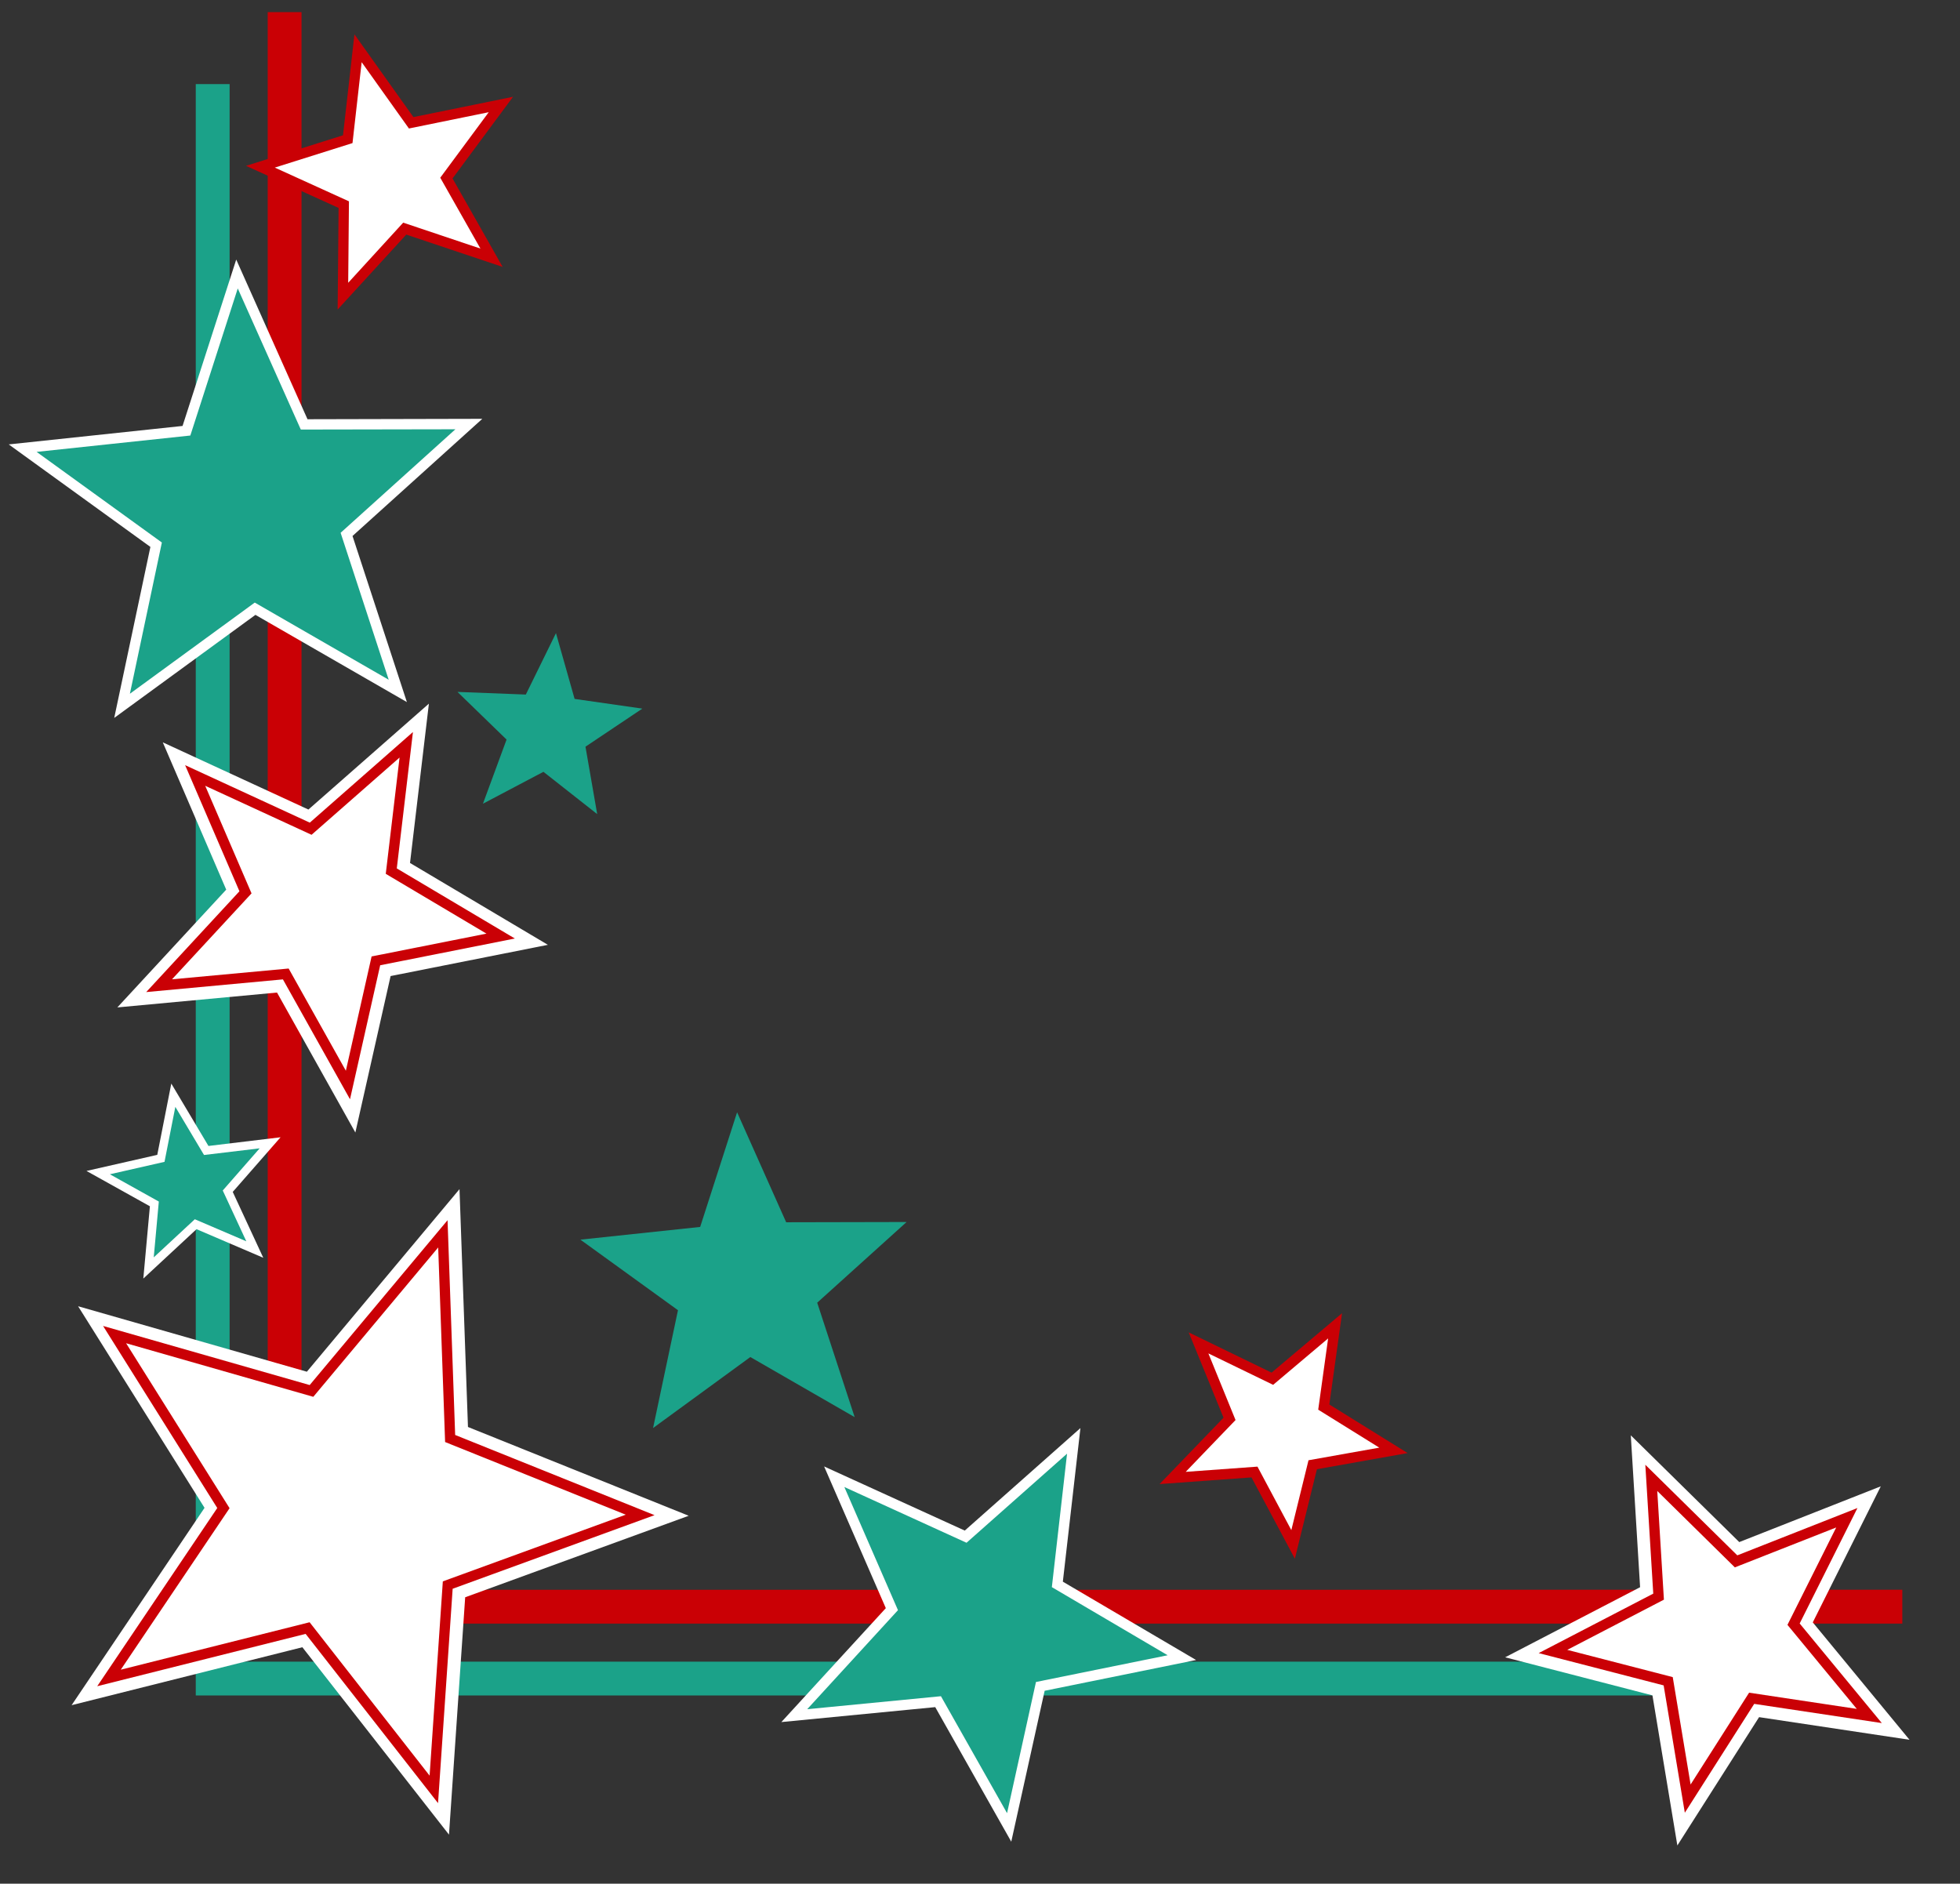 <?xml version="1.0" encoding="UTF-8" standalone="no"?>
<!--Generator: Xara Designer (www.xara.com), SVG filter version: 3.0.0.6-->
<svg
    xmlns:inkscape="http://www.inkscape.org/namespaces/inkscape"
    xmlns:rdf="http://www.w3.org/1999/02/22-rdf-syntax-ns#"
    xmlns:ns1="http://sozi.baierouge.fr"
    xmlns:dc="http://purl.org/dc/elements/1.1/"
    xmlns="http://www.w3.org/2000/svg"
    xmlns:cc="http://web.resource.org/cc/"
    xmlns:xlink="http://www.w3.org/1999/xlink"
    xmlns:sodipodi="http://sodipodi.sourceforge.net/DTD/sodipodi-0.dtd"
    version="1.1"
    fill-rule="evenodd"
    stroke-linejoin="bevel"
    viewBox="0 0 288.749 277.5"
    stroke-width=".501"
    overflow="visible"
  >
  <rect x="0" y="0" width="288.749" height="277.5" fill="#333333" stroke="none"/>
  <g
      id="Document"
      font-size="16"
      transform="scale(1 -1)"
      stroke="black"
      font-family="Times New Roman"
      fill="none"
    >
    <g
        id="Spread"
        transform="translate(0 -277.5)"
      >
      <g
          id="Layer 1"
        >
        <g
            id="Group"
            stroke="none"
            stroke-miterlimit="79.84"
          >
          <path
              d="m28.841 27.723v237.39h4.987v-232.4l235.83-0.003v-4.984h-240.82z"
              fill-rule="evenodd"
              stroke-width=".534"
              fill="#1ba289"
          />
          <path
              d="m41.928 38.315l-2.491 2.495v234.9h4.983v-232.41l235.83 0.002v-4.987h-238.32z"
              fill-rule="evenodd"
              stroke-width=".534"
              fill="#ca0005"
          />
          <path
              stroke-linejoin="miter"
              d="m117.12 24.654l21.18 2.055 10.47-18.526 4.59 20.78 20.86 4.235-18.35 10.788 2.42 21.144-15.93-14.113-19.36 8.832 8.5-19.51-14.38-15.685z"
              stroke-width="1.303"
              fill="#1ba289"
          />
          <path
              d="m247.11 5.632l-3.67 22.11-21.7 5.609 19.88 10.327-1.37 22.373 15.98-15.726 20.85 8.215-10.02-20.047 14.25-17.292-22.16 3.334-12.04-18.903zm2.79 13.652l6.79 10.667 12.5-1.885-8.04 9.758 5.65 11.31-11.76-4.636-9.01 8.873 0.77-12.62-11.22-5.83 12.24-3.166 2.08-12.471z"
              fill-rule="evenodd"
              stroke-width=".534"
              fill="#ffffff"
          />
          <path
              stroke-linejoin="miter"
              d="m3.31 211.65l19.661-14.22-5.019-23.74 19.598 14.31 21.025-12.11-7.547 23.06 18.014 16.25-24.264-0.05-9.893 22.15-7.447-23.09-24.128-2.56z"
              stroke-width="1.303"
              fill="#1ba289"
          />
          <path
              d="m16.828 171.74l5.328 25.19-20.87 15.1 25.608 2.72 7.907 24.51 10.499-23.52 25.754 0.06-19.122-17.26 8.011-24.47-22.314 12.85-20.801-15.18zm2.307 3.56l18.396 13.43 19.734-11.37-7.085 21.65 16.91 15.25-22.775-0.04-9.288 20.79-6.987-21.67-22.646-2.41 18.452-13.35-4.711-22.28z"
              fill-rule="evenodd"
              stroke-width=".534"
              fill="#ffffff"
          />
          <path
              d="m52.352 110.66l-11.541 20.62-23.524-2.19 16.04 17.35-9.345 21.7 21.454-9.9 17.749 15.6-2.781-23.47 20.312-12.06-23.172-4.6-5.192-23.05zm-2.003 13.79l3.045 13.52 13.592 2.69-11.916 7.08 1.631 13.76-10.411-9.14-12.582 5.8 5.481-12.73-9.409-10.17 13.798 1.28 6.771-12.09z"
              fill-rule="evenodd"
              stroke-width=".534"
              fill="#ffffff"
          />
          <path
              stroke-linejoin="miter"
              d="m23.538 132.18l18.662 1.73 9.154-16.35 4.12 18.28 18.383 3.65-16.116 9.57 2.207 18.61-14.08-12.37-17.019 7.85 7.414-17.21-12.725-13.76z"
              stroke-width="1.301"
              fill="#ffffff"
          />
          <path
              d="m51.563 115.56l-9.883 17.66-20.141-1.87 13.734 14.85-8.002 18.58 18.37-8.47 15.194 13.35-2.38-20.09 17.394-10.33-19.84-3.94-4.446-19.74zm-0.611 4.2l3.792 16.84 16.923 3.36-14.836 8.81 2.032 17.13-12.965-11.38-15.666 7.22 6.824-15.85-11.716-12.66 17.183 1.59 8.429-15.06z"
              fill-rule="evenodd"
              stroke-width=".534"
              fill="#ca0005"
          />
          <path
              stroke-linejoin="miter"
              d="m81.906 184.23l-4.44-9.05-10.071 0.39 7.233-7.02-3.48-9.45 8.91 4.7 7.921-6.23-1.727 9.93 8.375 5.61-9.977 1.43-2.744 9.69z"
              stroke-width=".197"
              fill="#1ba289"
          />
          <path
              stroke-linejoin="miter"
              d="m38.204 252.98l12.277-5.58-0.122-13.49 9.104 9.95 12.789-4.28-6.65 11.74 8.027 10.84-13.215-2.7-7.828 10.98-1.517-13.4-12.865-4.06z"
              stroke-width="1.301"
              fill="#ffffff"
          />
          <path
              d="m49.741 231.9l0.138 14.97-13.632 6.2 14.285 4.5 1.684 14.87 8.69-12.19 14.672 2.99-8.911-12.03 7.381-13.03-14.197 4.76-10.11-11.04zm1.555 3.94l8.102 8.86 11.378-3.82-5.917 10.44 7.142 9.65-11.758-2.4-6.963 9.77-1.35-11.92-11.449-3.61 10.926-4.97-0.111-12z"
              fill-rule="evenodd"
              stroke-width=".534"
              fill="#ca0005"
          />
          <path
              d="m66.146 7.224l-21.601 27.61-33.996-8.538 19.584 29.074-18.627 29.698 33.702-9.645 22.487 26.897 1.246-35.038 32.519-13.08-32.929-12.007-2.385-34.971zm-4.089 13.32l1.722 25.226 23.756 8.663-23.461 9.432-0.899 25.274-16.22-19.4-24.313 6.955 13.437-21.418-14.128-20.977 24.526 6.16 15.58-19.915z"
              fill-rule="evenodd"
              stroke-width=".534"
              fill="#ffffff"
          />
          <path
              stroke-linejoin="miter"
              d="m16.253 30.302l29.262 7.348 18.59-23.763 2.052 30.099 28.345 10.336-27.993 11.255-1.072 30.152-19.354-23.144-29.007 8.298 16.033-25.558-16.856-25.023z"
              stroke-width="1.301"
              fill="#ffffff"
          />
          <path
              d="m64.532 11.866l-19.507 24.934-30.702-7.708 17.686 26.253-16.823 26.819 30.438-8.706 20.309 24.285 1.121-31.639 29.374-11.811-29.742-10.844-2.154-31.583zm-1.243 4.054l1.949 28.617 26.95 9.824-26.614 10.703-1.019 28.665-18.399-22.003-27.577 7.892 15.241-24.3-16.028-23.792 27.821 6.989 17.676-22.595z"
              fill-rule="evenodd"
              stroke-width=".534"
              fill="#ca0005"
          />
          <path
              stroke-linejoin="miter"
              d="m25.446 116.24l-1.83-9.3-9.24-2.1 8.277-4.62-0.858-9.433 6.945 6.447 8.711-3.733-3.985 8.599 6.241 7.13-9.408-1.13-4.853 8.14z"
              stroke-width="1.068"
              fill="#1ba289"
          />
          <path
              d="m21.114 89.144l0.968 10.652-9.341 5.204 10.428 2.37 2.067 10.5 5.475-9.19 10.623 1.28-7.046-8.05 4.499-9.702-9.834 4.213-7.839-7.277zm1.535 3.124l6.051 5.616 7.587-3.249-3.471 7.485 5.437 6.21-8.196-0.98-4.226 7.09-1.595-8.1-8.049-1.83 7.21-4.02-0.748-8.222z"
              fill-rule="evenodd"
              stroke-width=".534"
              fill="#ffffff"
          />
          <path
              stroke-linejoin="miter"
              d="m85.506 94.878l14.374-10.395-3.669-17.356 14.329 10.458 15.37-8.853-5.52 16.859 13.17 11.885-17.74-0.038-7.23 16.202-5.44-16.888-17.644-1.874z"
              stroke-width=".348"
              fill="#1ba289"
          />
          <path
              d="m148.98 6.188l-11.2 19.823-22.67-2.202 15.39 16.783-9.09 20.874 20.72-9.447 17.04 15.1-2.59-22.626 19.63-11.541-22.31-4.531-4.92-22.233zm-0.62 4.202l4.26 19.323 19.4 3.939-17.06 10.035 2.24 19.661-14.81-13.123-18 8.213 7.9-18.144-13.37-14.589 19.7 1.913 9.74-17.228z"
              fill-rule="evenodd"
              stroke-width=".534"
              fill="#ffffff"
          />
          <path
              stroke-linejoin="miter"
              d="m196.77 82.062l-9.24-7.794-10.87 5.28 4.56-11.193-8.38-8.707 12.05 0.876 5.69-10.662 2.89 11.735 11.9 2.119-10.27 6.375 1.67 11.971z"
              stroke-width="1.301"
              fill="#ffffff"
          />
          <path
              d="m190.76 47.877l-6.39 11.975-13.54-0.983 9.42 9.779-5.13 12.57 12.21-5.93 10.38 8.752-1.87-13.443 11.53-7.159-13.36-2.381-3.25-13.18zm-0.52 4.21l2.53 10.293 10.43 1.857-9 5.593 1.46 10.497-8.1-6.837-9.54 4.63 4-9.815-7.34-7.633 10.57 0.769 4.99-9.354z"
              fill-rule="evenodd"
              stroke-width=".534"
              fill="#ca0005"
          />
          <path
              stroke-linejoin="miter"
              d="m243.14 59.714l1.08-17.496-15.56-8.079 16.97-4.386 2.88-17.291 9.41 14.784 17.34-2.608-11.15 13.524 7.83 15.68-16.3-6.427-12.5 12.299z"
              stroke-width="1.301"
              fill="#ffffff"
          />
          <path
              d="m248.21 10.454l-3.12 18.758-18.41 4.757 16.88 8.763-1.17 18.984 13.55-13.345 17.7 6.972-8.51-17.01 12.1-14.67-18.8 2.827-10.22-16.036zm0.85 4.157l8.62 13.528 15.86-2.388-10.21 12.378 7.18 14.348-14.93-5.879-11.43 11.255 0.98-16.01-14.24-7.396 15.54-4.014 2.63-15.822z"
              fill-rule="evenodd"
              stroke-width=".534"
              fill="#ca0005"
          />
        </g
        >
      </g
      >
    </g
    >
  </g
  >
</svg
>
